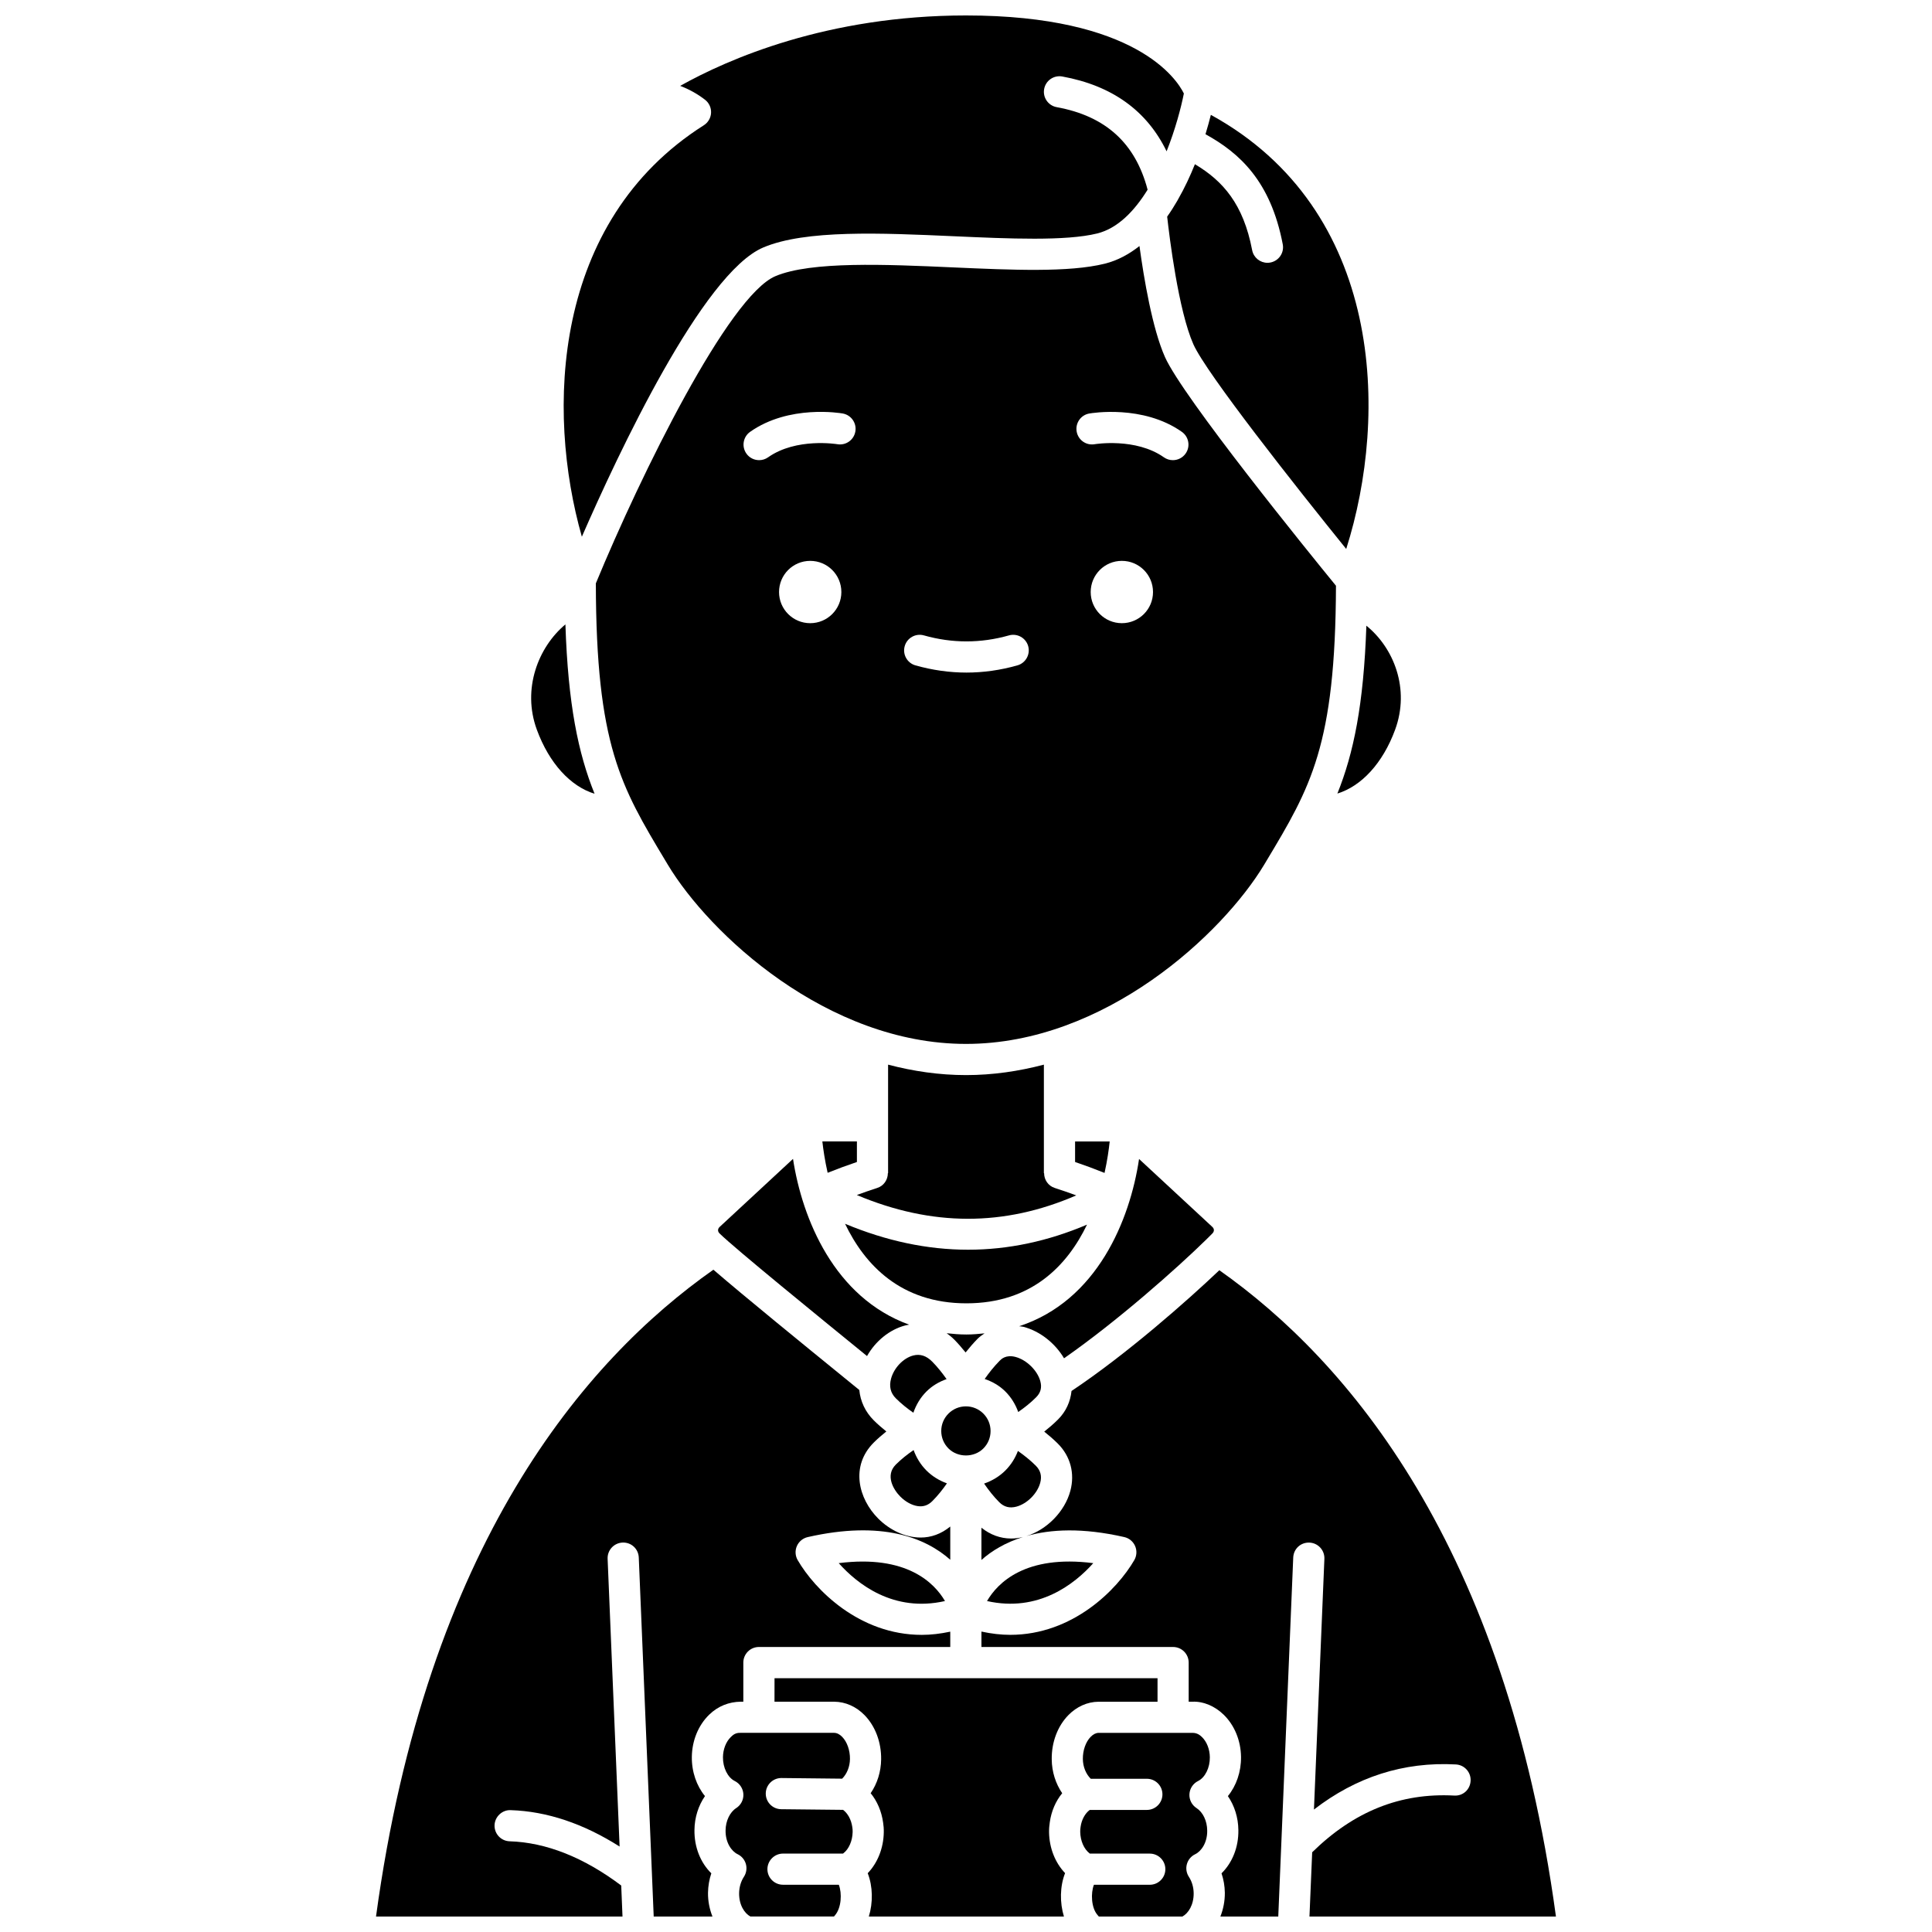 <?xml version="1.0" encoding="UTF-8"?>
<!-- Uploaded to: ICON Repo, www.iconrepo.com, Generator: ICON Repo Mixer Tools -->
<svg width="800px" height="800px" version="1.1" viewBox="144 144 512 512" xmlns="http://www.w3.org/2000/svg">
 <defs>
  <clipPath id="f">
   <path d="m335 603h35v48.902h-35z"/>
  </clipPath>
  <clipPath id="e">
   <path d="m349 588h102v63.902h-102z"/>
  </clipPath>
  <clipPath id="d">
   <path d="m293 148.09h165v138.91h-165z"/>
  </clipPath>
  <clipPath id="c">
   <path d="m430 603h35v48.902h-35z"/>
  </clipPath>
  <clipPath id="b">
   <path d="m404 480h153v171.9h-153z"/>
  </clipPath>
  <clipPath id="a">
   <path d="m243 480h153v171.9h-153z"/>
  </clipPath>
 </defs>
 <g clip-path="url(#f)">
  <path d="m351.52 635.22h15.863c0.051-0.031 0.066-0.039 0.121-0.078 1.461-1.117 2.414-3.309 2.457-5.68 0.008-0.426-0.02-0.824-0.086-1.23-0.285-2.031-1.227-3.699-2.457-4.602l-16.398-0.172c-2.262-0.023-4.086-1.867-4.086-4.129v-0.047c0.023-2.262 1.871-4.086 4.129-4.086h0.047l16.066 0.172c1.246-1.234 2.051-3.152 2.074-5.223 0.027-2.293-0.762-4.535-2.062-5.859-0.68-0.699-1.402-1.055-2.148-1.062h-24.852c-1.305-0.043-1.973 0.586-2.5 1.098-1.289 1.246-2.07 3.254-2.094 5.363-0.027 2.777 1.254 5.371 3.121 6.301 1.328 0.66 2.207 1.988 2.289 3.473 0.082 1.484-0.641 2.898-1.891 3.699-1.688 1.086-2.797 3.402-2.824 5.902-0.059 3.281 1.609 5.57 3.18 6.316 1.078 0.516 1.879 1.465 2.199 2.613 0.32 1.148 0.133 2.379-0.52 3.379-0.805 1.227-1.242 2.731-1.273 4.34-0.039 3.086 1.406 5.34 2.992 6.188h22.145c0.086-0.094 0.188-0.211 0.297-0.348 1.672-1.973 1.871-5.793 0.988-8.07h-14.793c-2.281 0-4.129-1.852-4.129-4.129 0.008-2.269 1.863-4.129 4.144-4.129z"/>
 </g>
 <path d="m432.07 468.54c-10.391 4.418-20.914 6.648-31.523 6.648-10.785 0-21.668-2.312-32.598-6.875 5.219 10.863 14.75 21.082 32.164 21.082 17.293 0 26.766-10.078 31.957-20.855z"/>
 <path d="m371.09 451.94v-5.445h-9.156c0.234 2.117 0.656 5.012 1.398 8.309 2.547-1.02 5.129-1.973 7.758-2.863z"/>
 <path d="m400 428.91c-7.109 0-14.016-1.027-20.648-2.769v28.754h-0.059c-0.004 1.746-1.07 3.371-2.824 3.926-1.824 0.578-3.617 1.227-5.406 1.871 19.863 8.359 39.031 8.395 58.152 0.098-1.918-0.699-3.828-1.379-5.684-1.965-1.758-0.555-2.828-2.18-2.832-3.93h-0.059v-28.754c-6.629 1.742-13.531 2.769-20.641 2.769z"/>
 <path d="m394.88 497.32c0.707 0.508 1.398 1.066 2.051 1.727 1.062 1.074 2.023 2.215 2.961 3.371 0.969-1.203 1.977-2.398 3.129-3.578 0.578-0.59 1.238-1.035 1.895-1.488-1.562 0.152-3.125 0.305-4.797 0.305-1.828 0-3.547-0.152-5.238-0.336z"/>
 <path d="m286.27 337.38c3.277 8.914 8.926 15.023 15.297 16.973-4.336-10.715-7.027-23.672-7.727-44.879-7.172 5.977-11.551 17.082-7.57 27.906z"/>
 <path d="m438.08 446.5h-9.172v5.441c2.566 0.871 5.168 1.832 7.809 2.894 0.73-3.309 1.141-6.211 1.363-8.336z"/>
 <g clip-path="url(#e)">
  <path d="m349.25 594.97h15.844c2.973 0.031 5.801 1.293 8.008 3.547 2.859 2.922 4.469 7.199 4.41 11.723-0.031 3.293-1.039 6.445-2.777 8.977 1.723 2.106 2.887 4.797 3.301 7.789 0.129 0.785 0.195 1.672 0.176 2.606-0.074 4.176-1.637 8.078-4.258 10.805 1.375 3.527 1.422 7.809 0.297 11.488h51.703c-1.125-3.68-1.078-8.004 0.305-11.508-2.625-2.742-4.172-6.629-4.246-10.785-0.016-0.926 0.051-1.805 0.191-2.684 0.406-2.941 1.566-5.609 3.289-7.707-1.734-2.535-2.746-5.688-2.773-8.984-0.059-4.512 1.551-8.789 4.41-11.711 2.207-2.254 5.035-3.519 7.965-3.547h15.664v-6.238h-101.5z"/>
 </g>
 <g clip-path="url(#d)">
  <path d="m346.28 209.58c11.172-4.734 31.203-3.84 50.578-2.973 14.543 0.652 29.586 1.324 37.914-0.738 5.434-1.348 9.855-5.938 13.355-11.598-3.234-12.309-11.098-19.508-24.094-21.875-2.242-0.41-3.731-2.559-3.324-4.801 0.41-2.238 2.543-3.727 4.801-3.324 13.23 2.406 22.457 9.102 27.652 19.832 2.309-5.805 3.816-11.504 4.574-15.328-1.844-3.758-12.695-20.68-57.734-20.68-36.789 0-63.117 11.59-75.746 18.66 2.41 0.922 4.613 2.152 6.586 3.68 1.062 0.82 1.66 2.113 1.598 3.457s-0.777 2.574-1.91 3.297c-40.262 25.535-41.828 75.703-32.332 109.05 9.531-21.848 32.012-69.883 48.082-76.656z"/>
 </g>
 <path d="m480.66 213.57c-0.262 0.051-0.52 0.074-0.777 0.074-1.945 0-3.676-1.375-4.051-3.356-2.32-12.18-7.715-18.336-15.168-22.77-1.238 3.094-2.719 6.273-4.477 9.34-0.07 0.133-0.129 0.262-0.211 0.383-0.828 1.426-1.711 2.828-2.664 4.168 0.594 5.344 2.984 24.918 6.949 33.836 3.394 7.652 27.23 37.832 40.5 54.234 11.27-35.453 9.973-89.875-35.871-115.04-0.375 1.504-0.844 3.211-1.426 5.133 9.012 4.953 17.289 12.445 20.48 29.172 0.43 2.242-1.039 4.402-3.285 4.828z"/>
 <path d="m433.73 558.25c-18.039-2.301-25.367 5.258-28.16 10.043 13.668 3.078 23.262-4.559 28.16-10.043z"/>
 <g clip-path="url(#c)">
  <path d="m461.5 615.99c1.871-0.93 3.156-3.523 3.121-6.305-0.023-2.109-0.809-4.117-2.094-5.359-0.523-0.512-1.285-1.086-2.426-1.098h-24.969c-0.699 0.008-1.422 0.363-2.102 1.062-1.297 1.324-2.086 3.566-2.062 5.852 0.02 2.094 0.836 4.019 2.094 5.25h14.867c2.281 0 4.129 1.852 4.129 4.129 0 2.281-1.852 4.129-4.129 4.129h-15.137c-1.223 0.906-2.156 2.555-2.426 4.492-0.078 0.492-0.105 0.895-0.098 1.32 0.043 2.379 0.996 4.562 2.488 5.711 0.031 0.023 0.047 0.027 0.078 0.051h15.867c2.281 0 4.129 1.852 4.129 4.129 0 2.281-1.852 4.129-4.129 4.129h-14.801c-0.875 2.211-0.707 6.066 0.914 7.965 0.148 0.188 0.277 0.336 0.387 0.453h22.141c1.586-0.848 3.031-3.106 2.992-6.211-0.027-1.582-0.465-3.086-1.273-4.312-0.652-1-0.848-2.231-0.52-3.379 0.32-1.148 1.125-2.098 2.199-2.613 1.57-0.746 3.238-3.035 3.18-6.289-0.023-2.527-1.133-4.844-2.82-5.93-1.25-0.805-1.973-2.219-1.891-3.699 0.086-1.488 0.961-2.816 2.289-3.477z"/>
 </g>
 <path d="m404.09 548.86v8.547c2.719-2.422 6.328-4.609 10.984-6.07-1.043 0.246-2.086 0.387-3.109 0.387-2.875 0-5.586-1.02-7.875-2.863z"/>
 <path d="m419.67 536.96c0.48-1.785 0.09-3.269-1.176-4.539-1.457-1.457-3.062-2.727-4.734-3.902-0.73 1.918-1.836 3.68-3.328 5.176-1.609 1.609-3.547 2.746-5.637 3.469 1.199 1.742 2.508 3.422 4.019 4.938 1.27 1.27 2.746 1.645 4.539 1.176 2.844-0.762 5.555-3.481 6.316-6.316z"/>
 <path d="m387.23 543.14c1.477 0.207 2.738-0.223 3.836-1.32 1.469-1.469 2.731-3.066 3.879-4.715-2.012-0.727-3.875-1.852-5.43-3.406-1.551-1.559-2.672-3.41-3.402-5.418-1.648 1.133-3.25 2.383-4.727 3.863-2.867 2.867-0.594 6.672 1.207 8.469 1.383 1.387 3.074 2.305 4.637 2.527z"/>
 <path d="m419.69 510.01c-0.773-2.836-3.66-5.648-6.578-6.41-2.555-0.668-3.789 0.602-4.199 1.02-1.562 1.594-2.832 3.207-3.961 4.824 2.027 0.691 3.926 1.766 5.488 3.328 1.559 1.559 2.676 3.414 3.402 5.422 1.641-1.141 3.238-2.391 4.715-3.871 1.242-1.234 1.602-2.606 1.133-4.312z"/>
 <path d="m404.6 527.86c1.234-1.234 1.91-2.879 1.91-4.621 0-1.746-0.68-3.387-1.91-4.621-1.234-1.234-2.879-1.918-4.621-1.918-1.746 0-3.387 0.68-4.621 1.91-1.234 1.234-1.918 2.875-1.918 4.621 0 1.742 0.68 3.387 1.91 4.621 2.473 2.477 6.777 2.481 9.25 0.008z"/>
 <path d="m425.98 503.96c13.988-9.734 29.816-23.746 37.73-31.504l1.582-1.578c0.262-0.262 0.402-0.566 0.402-0.879 0-0.309-0.145-0.605-0.418-0.859l-19.414-18c-2.41 16.176-11.102 37.57-31.781 44.324 0.371 0.066 0.73 0.051 1.102 0.148 4.426 1.148 8.445 4.363 10.797 8.348z"/>
 <path d="m498.42 354.3c6.363-1.953 12.031-8.023 15.301-16.918 3.984-10.84-0.348-21.676-7.617-27.566-0.719 20.953-3.391 33.828-7.684 44.484z"/>
 <g clip-path="url(#b)">
  <path d="m467.14 480.62c-8.449 8.031-24.527 22.234-39.176 32.004-0.297 2.793-1.441 5.418-3.559 7.535-1.168 1.168-2.406 2.227-3.672 3.234 1.246 1.004 2.469 2.043 3.609 3.184 3.34 3.34 4.551 7.902 3.312 12.516-1.469 5.481-6.227 10.32-11.668 11.984 6.473-1.836 14.883-2.262 25.961 0.262 1.281 0.289 2.344 1.172 2.871 2.379 0.523 1.207 0.441 2.586-0.215 3.723-4.547 7.84-16.32 19.809-32.883 19.809-2.438 0-4.992-0.297-7.629-0.867v4.086h50.793c2.281 0 4.129 1.852 4.129 4.129v10.371h1.016c2.875-0.129 5.914 1.164 8.25 3.434 2.871 2.785 4.551 6.863 4.606 11.191 0.047 3.957-1.246 7.652-3.481 10.391 1.738 2.531 2.75 5.691 2.777 9.008 0.078 4.496-1.598 8.656-4.465 11.457 0.551 1.621 0.852 3.352 0.879 5.129 0.023 2.242-0.418 4.387-1.184 6.336h15.344l3.965-95.152c0.094-2.277 1.949-4.051 4.301-3.957 2.281 0.094 4.047 2.019 3.957 4.301l-2.766 66.438c11.168-8.625 23.746-12.707 37.613-11.949 2.277 0.121 4.027 2.066 3.902 4.344-0.121 2.281-1.988 4.051-4.344 3.902-14.273-0.762-26.59 4.191-37.641 15.027l-0.719 17.031h65.32c-13.387-98.414-55.219-147.33-89.207-171.28z"/>
 </g>
 <path d="m366.27 558.25c4.894 5.484 14.477 13.145 28.16 10.043-2.797-4.785-10.141-12.336-28.16-10.043z"/>
 <g clip-path="url(#a)">
  <path d="m308.63 643.68c-9.91-7.441-19.852-11.41-29.574-11.719-2.281-0.074-4.066-1.977-3.996-4.258 0.074-2.281 2.051-4.094 4.258-3.996 9.645 0.305 19.328 3.578 28.883 9.645l-3.176-76.254c-0.094-2.281 1.676-4.203 3.957-4.301 2.332-0.098 4.203 1.676 4.301 3.957l3.957 95.152h15.57c-0.766-1.941-1.207-4.074-1.18-6.305 0.031-1.797 0.332-3.527 0.879-5.156-2.867-2.805-4.543-6.965-4.469-11.488 0.031-3.297 1.043-6.445 2.785-8.973-2.234-2.738-3.527-6.43-3.481-10.387 0.055-4.332 1.73-8.41 4.606-11.195 2.332-2.266 5.227-3.387 8.324-3.434h0.715v-10.371c0-2.281 1.852-4.129 4.129-4.129h50.711v-4.062c-2.609 0.559-5.137 0.852-7.551 0.852-16.562 0-28.336-11.973-32.883-19.809-0.66-1.137-0.738-2.519-0.215-3.723 0.523-1.203 1.59-2.086 2.871-2.379 19.73-4.488 31.219 0.203 37.781 6v-8.801c-2.426 1.992-5.121 2.918-7.828 2.918-4.121 0-8.223-1.988-11.25-5.012-5.305-5.305-7.426-13.934-1.207-20.148 1.066-1.07 2.195-2.023 3.34-2.953-1.145-0.934-2.281-1.895-3.344-2.961-2.234-2.234-3.527-5.023-3.82-8.031l-3.762-3.066c-10.527-8.566-26.793-21.809-34.906-28.809-34.098 23.957-75.996 72.887-89.406 171.42h65.32z"/>
 </g>
 <path d="m386.05 518.39c0.723-2.086 1.859-4.019 3.465-5.625 1.523-1.523 3.367-2.594 5.34-3.289-1.141-1.613-2.379-3.18-3.809-4.629-1.559-1.578-3.211-2.106-5.059-1.621-2.613 0.691-5.074 3.269-5.848 6.137-0.555 2.055-0.137 3.797 1.242 5.18 1.461 1.461 3.039 2.707 4.668 3.848z"/>
 <path d="m452.72 238.6c-3.332-7.508-5.566-20.742-6.75-29.398-2.738 2.144-5.769 3.832-9.215 4.684-9.488 2.344-24.434 1.676-40.262 0.973-17.598-0.789-37.539-1.672-46.996 2.328-12.371 5.215-35.59 52.344-47.59 81.41 0.078 42.875 6.617 53.809 18.438 73.5l0.602 1.004c11.035 18.387 42.246 47.547 79.055 47.547s68.02-29.168 79.051-47.551l0.523-0.875c11.781-19.629 18.324-30.602 18.473-72.992-7.137-8.73-40.602-49.98-45.328-60.629zm-94.008 70.551c-4.562 0-8.258-3.695-8.258-8.258s3.695-8.258 8.258-8.258 8.258 3.695 8.258 8.258-3.695 8.258-8.258 8.258zm7.191-47.43c-0.113-0.02-10.895-1.789-18.352 3.473-0.723 0.512-1.551 0.754-2.375 0.754-1.297 0-2.578-0.605-3.379-1.75-1.312-1.867-0.867-4.445 0.996-5.758 10.305-7.266 23.957-4.965 24.531-4.859 2.246 0.395 3.746 2.535 3.352 4.781-0.398 2.25-2.519 3.742-4.773 3.359zm47.723 58.609c-4.477 1.273-9.027 1.91-13.512 1.91s-9.035-0.645-13.512-1.91c-2.191-0.621-3.469-2.902-2.844-5.098 0.621-2.191 2.91-3.469 5.098-2.844 7.5 2.121 15.035 2.117 22.527 0 2.191-0.621 4.477 0.652 5.098 2.844 0.613 2.191-0.66 4.477-2.856 5.098zm27.676-11.18c-4.562 0-8.258-3.695-8.258-8.258s3.695-8.258 8.258-8.258 8.258 3.695 8.258 8.258c0.004 4.562-3.691 8.258-8.258 8.258zm16.898-44.953c-0.805 1.141-2.082 1.75-3.379 1.75-0.82 0-1.652-0.242-2.375-0.754-7.461-5.258-18.242-3.492-18.352-3.473-2.262 0.391-4.379-1.117-4.769-3.367-0.387-2.242 1.105-4.379 3.348-4.769 0.574-0.102 14.227-2.406 24.531 4.859 1.863 1.316 2.312 3.894 0.996 5.754z"/>
 <path d="m373.18 502.89 0.59 0.484c2.219-3.941 5.938-7.016 10.113-8.113 0.355-0.094 0.707-0.145 1.059-0.207-19.859-7.18-28.355-28.074-30.785-43.938l-19.449 18.035c-0.34 0.309-0.41 0.641-0.414 0.859 0 0.215 0.062 0.535 0.375 0.848 4.102 4.019 26.488 22.242 38.512 32.031z"/>
</svg>